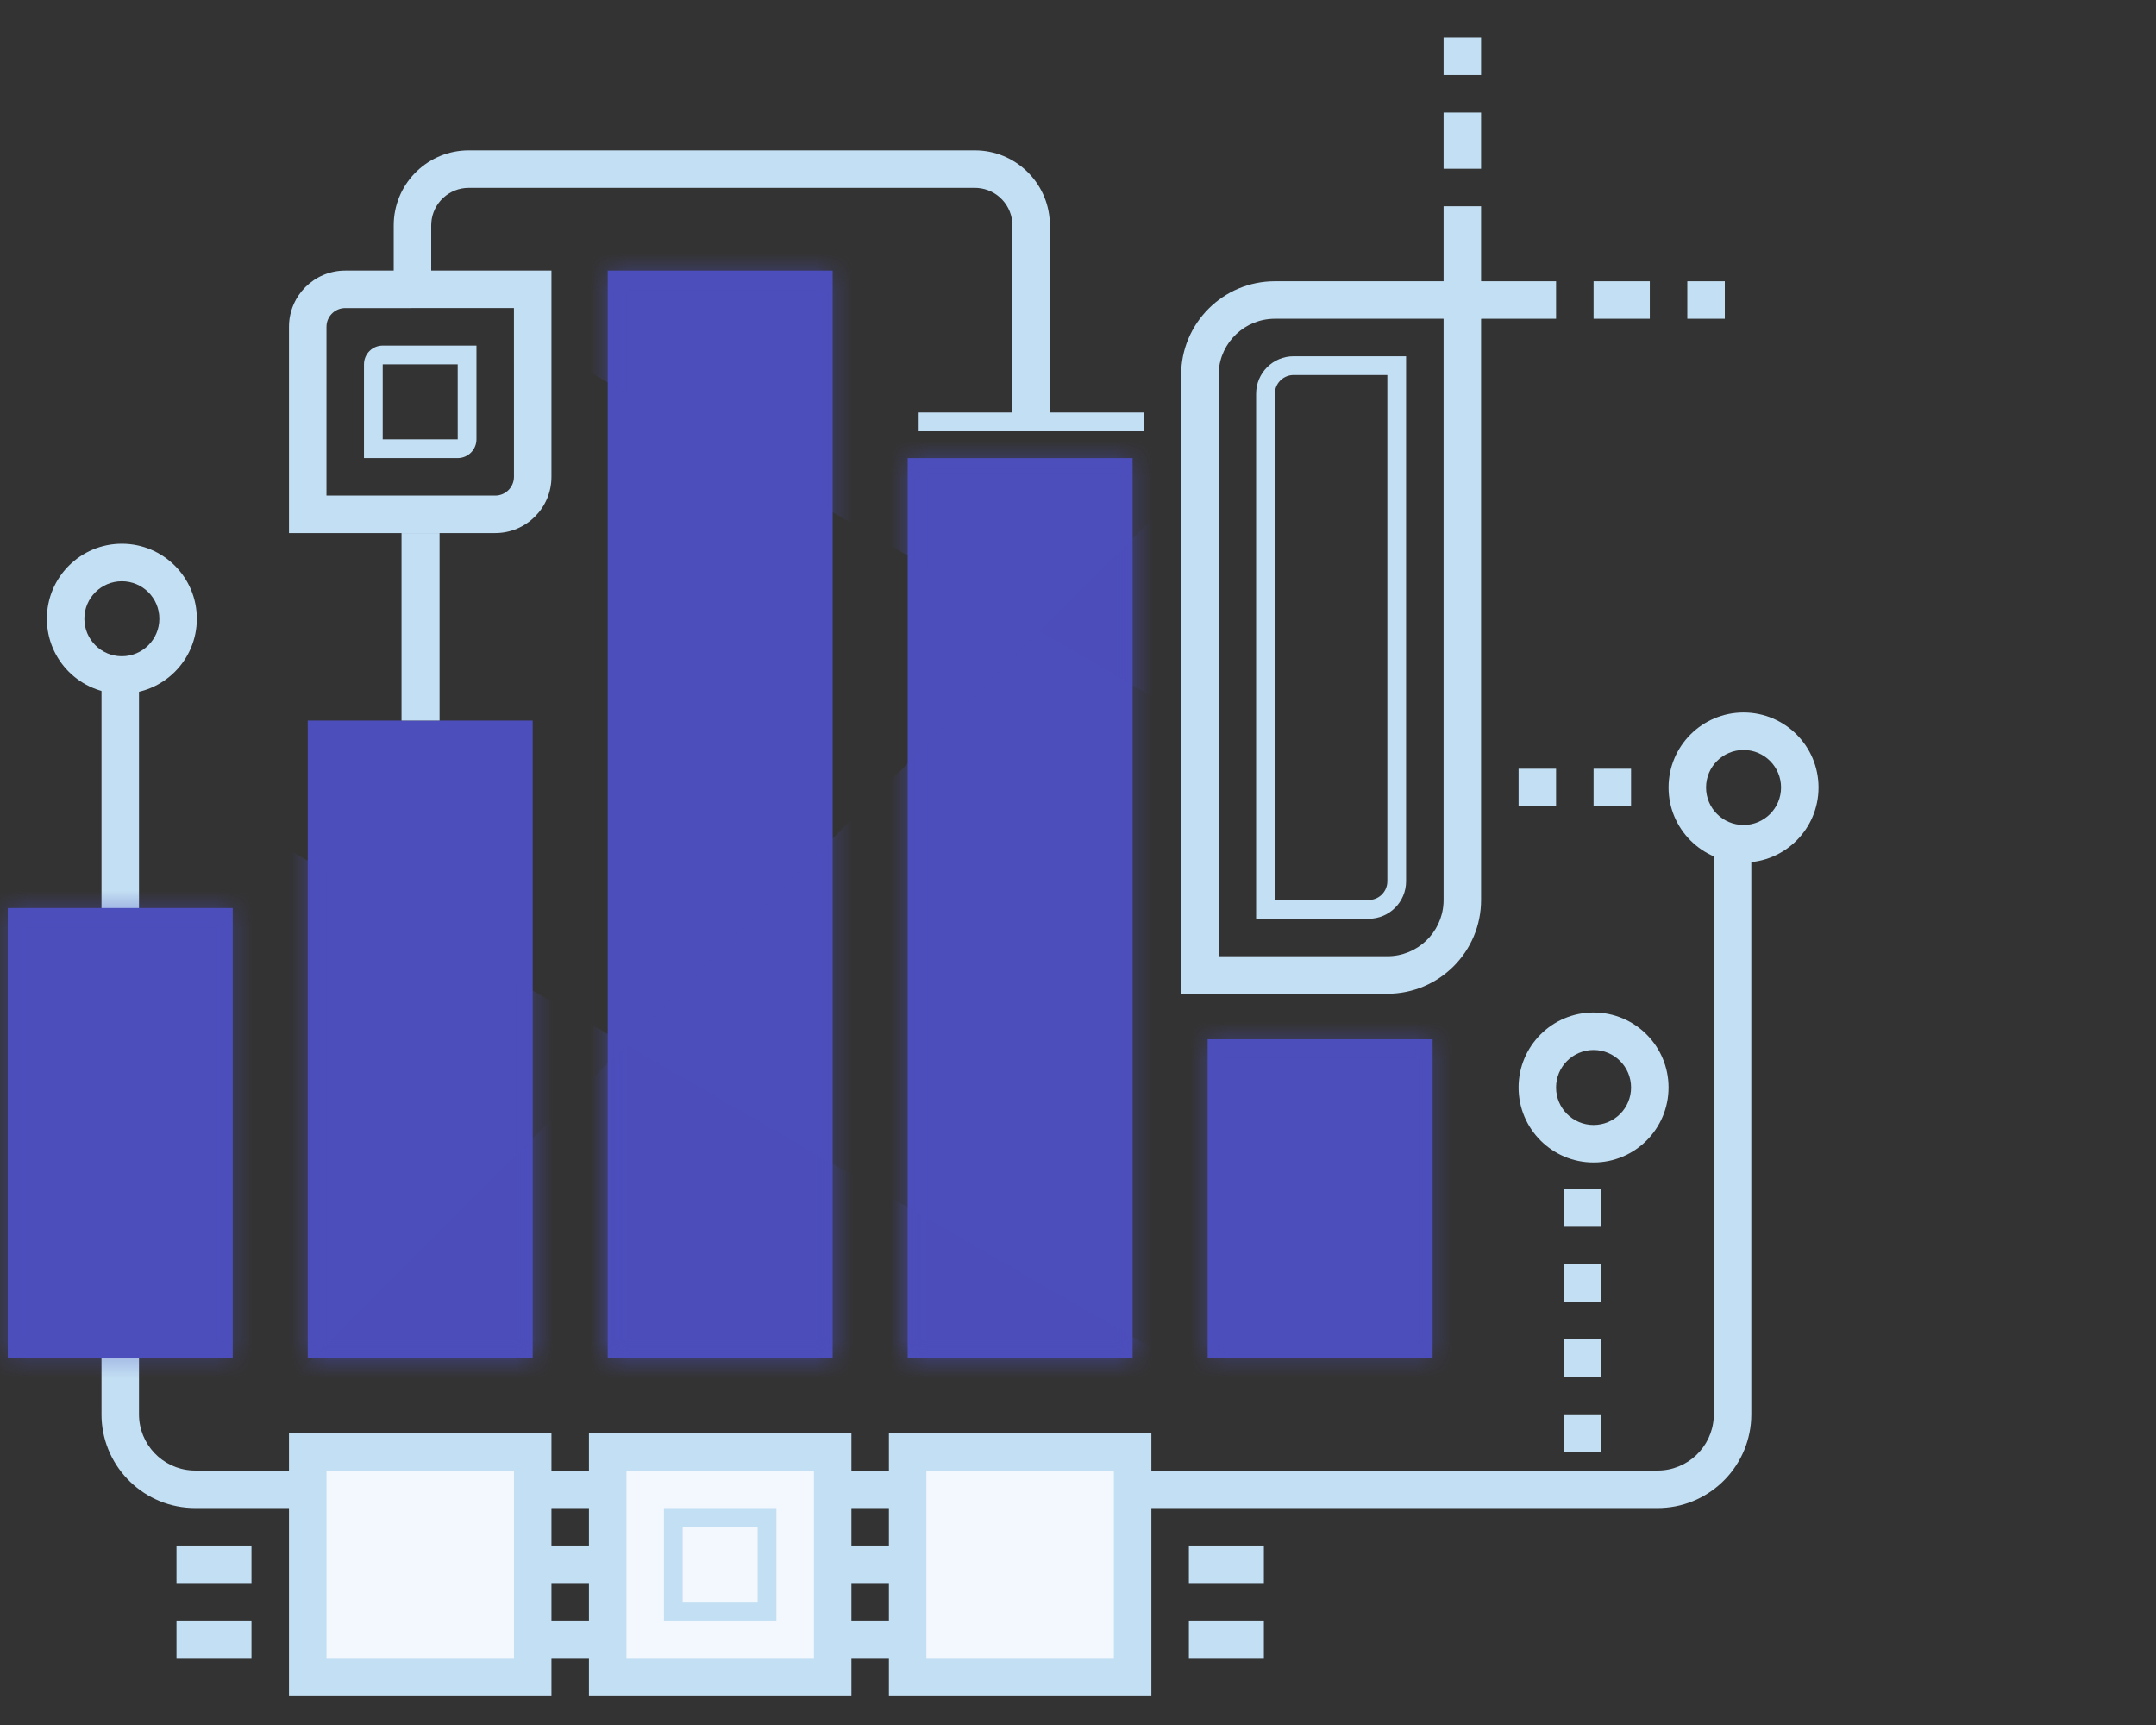 <svg width="115" height="92" viewBox="0 0 115 92" fill="none" xmlns="http://www.w3.org/2000/svg">
<rect x="0" y="0" width="115" height="92" fill="#333333" stroke="none"/>
<g id="icon03">
<rect id="Rectangle" x="81" y="41" width="2" height="2" fill="#C3DFF3"/>
<rect id="Rectangle Copy 2" x="83.414" y="63.43" width="2" height="2" fill="#C3DFF3"/>
<rect id="Rectangle Copy 3" x="83.414" y="67.43" width="2" height="2" fill="#C3DFF3"/>
<rect id="Rectangle Copy 4" x="83.414" y="71.43" width="2" height="2" fill="#C3DFF3"/>
<rect id="Rectangle Copy 102" x="83.414" y="75.43" width="2" height="2" fill="#C3DFF3"/>
<rect id="Rectangle Copy 103" x="85" y="41" width="2" height="2" fill="#C3DFF3"/>
<path id="Path" d="M7.414 35.545V75.43C7.414 77.027 8.662 78.333 10.237 78.424L10.414 78.43H88.414C90.011 78.43 91.317 77.181 91.409 75.606L91.414 75.43V44.308H93.414V75.43C93.414 78.118 91.291 80.311 88.63 80.425L88.414 80.43H10.414C7.725 80.43 5.532 78.307 5.418 75.647L5.414 75.43V35.545H7.414Z" fill="#C3DFF3"/>
<rect id="Rectangle_2" x="27.414" y="82.43" width="6" height="2" fill="#C3DFF3"/>
<rect id="Rectangle Copy 99" x="27.414" y="86.43" width="6" height="2" fill="#C3DFF3"/>
<rect id="Rectangle Copy 98" x="43.414" y="82.43" width="6" height="2" fill="#C3DFF3"/>
<rect id="Rectangle Copy 101" x="63.414" y="82.43" width="4" height="2" fill="#C3DFF3"/>
<rect id="Rectangle Copy 105" x="9.414" y="82.43" width="4" height="2" fill="#C3DFF3"/>
<rect id="Rectangle Copy 104" x="63.414" y="86.43" width="4" height="2" fill="#C3DFF3"/>
<rect id="Rectangle Copy 106" x="9.414" y="86.43" width="4" height="2" fill="#C3DFF3"/>
<rect id="Rectangle Copy 100" x="43.414" y="86.43" width="6" height="2" fill="#C3DFF3"/>
<g id="Group">
<path id="Rectangle Copy 25" d="M49.414 77.43H48.414V78.43V88.43V89.43H49.414H59.414H60.414V88.43V78.43V77.43H59.414H49.414Z" fill="#F3F8FE" stroke="#C3DFF3" stroke-width="2"/>
</g>
<g id="Group Copy">
<path id="Rectangle Copy 25_2" d="M34.414 77.43H33.414V78.43V86.43V87.43H34.414H42.414H43.414V86.43V78.43V77.43H42.414H34.414Z" fill="#F3F8FE" stroke="#C3DFF3" stroke-width="2"/>
</g>
<g id="Group Copy 3">
<path id="Rectangle Copy 25_3" d="M33.414 77.43H32.414V78.43V88.43V89.43H33.414H43.414H44.414V88.43V78.43V77.43H43.414H33.414Z" fill="#F3F8FE" stroke="#C3DFF3" stroke-width="2"/>
</g>
<g id="Group Copy 2">
<path id="Rectangle Copy 25_4" d="M17.414 77.43H16.414V78.43V88.43V89.43H17.414H27.414H28.414V88.43V78.43V77.43H27.414H17.414Z" fill="#F3F8FE" stroke="#C3DFF3" stroke-width="2"/>
</g>
<g id="Rectangle + Rectangle Copy 96 Mask">
<path id="Mask" fill-rule="evenodd" clip-rule="evenodd" d="M44.414 14.43H32.414V72.43H44.414V14.43ZM16.414 38.43H28.414V72.43H16.414V38.43ZM0.414 48.43H12.414V72.43H0.414V48.43ZM48.414 24.43H60.414V72.43H48.414V24.43ZM76.414 55.43H64.414V72.43H76.414V55.43Z" fill="#4B4EBB"/>
<mask id="mask0" mask-type="alpha" maskUnits="userSpaceOnUse" x="0" y="14" width="77" height="59">
<path id="Mask_2" fill-rule="evenodd" clip-rule="evenodd" d="M44.414 14.43H32.414V72.43H44.414V14.43ZM16.414 38.43H28.414V72.43H16.414V38.43ZM0.414 48.43H12.414V72.43H0.414V48.43ZM48.414 24.43H60.414V72.43H48.414V24.43ZM76.414 55.43H64.414V72.43H76.414V55.43Z" fill="white"/>
</mask>
<g mask="url(#mask0)">
<g id="Rectangle_3" style="mix-blend-mode:multiply" opacity="0.5">
<rect x="-1.533" y="35.545" width="104" height="38" transform="rotate(30 -1.533 35.545)" fill="#4B4EBB"/>
</g>
<g id="Rectangle Copy" style="mix-blend-mode:multiply" opacity="0.5">
<rect x="32.467" y="-23.455" width="104" height="38" transform="rotate(30 32.467 -23.455)" fill="#4B4EBB"/>
</g>
<g id="Rectangle Copy 96" style="mix-blend-mode:multiply" opacity="0.5">
<rect x="3.795" y="85.335" width="104" height="58" transform="rotate(-45 3.795 85.335)" fill="#4B4EBB"/>
</g>
</g>
</g>
<path id="Oval Copy 3" fill-rule="evenodd" clip-rule="evenodd" d="M2.5 33C2.5 30.791 4.291 29 6.5 29C8.709 29 10.5 30.791 10.5 33C10.5 35.209 8.709 37 6.5 37C4.291 37 2.5 35.209 2.5 33ZM8.5 33C8.5 31.895 7.605 31 6.5 31C5.395 31 4.5 31.895 4.5 33C4.5 34.105 5.395 35 6.5 35C7.605 35 8.5 34.105 8.5 33Z" fill="#C3DFF3"/>
<path id="Oval Copy 4" fill-rule="evenodd" clip-rule="evenodd" d="M89 42C89 39.791 90.791 38 93 38C95.209 38 97 39.791 97 42C97 44.209 95.209 46 93 46C90.791 46 89 44.209 89 42ZM95 42C95 40.895 94.105 40 93 40C91.895 40 91 40.895 91 42C91 43.105 91.895 44 93 44C94.105 44 95 43.105 95 42Z" fill="#C3DFF3"/>
<path id="Oval Copy 5" fill-rule="evenodd" clip-rule="evenodd" d="M81 58C81 55.791 82.791 54 85 54C87.209 54 89 55.791 89 58C89 60.209 87.209 62 85 62C82.791 62 81 60.209 81 58ZM87 58C87 56.895 86.105 56 85 56C83.895 56 83 56.895 83 58C83 59.105 83.895 60 85 60C86.105 60 87 59.105 87 58Z" fill="#C3DFF3"/>
<path id="Rectangle_4" fill-rule="evenodd" clip-rule="evenodd" d="M79 48V15H68C65.239 15 63 17.239 63 20V53H74C76.761 53 79 50.761 79 48ZM68 17H77V48L76.995 48.176C76.904 49.751 75.598 51 74 51H65V20L65.005 19.824C65.096 18.249 66.402 17 68 17Z" fill="#C3DFF3"/>
<path id="Rectangle Copy 97" fill-rule="evenodd" clip-rule="evenodd" d="M29.414 25.43V14.43H18.414C16.757 14.43 15.414 15.773 15.414 17.43V28.43H26.414C28.07 28.43 29.414 27.087 29.414 25.43ZM18.414 16.43L27.413 16.429L27.414 25.43L27.407 25.546C27.349 26.044 26.926 26.43 26.414 26.43L17.413 26.429L17.414 17.43L17.42 17.313C17.478 16.816 17.901 16.43 18.414 16.43Z" fill="#C3DFF3"/>
<path id="Rectangle Copy 97_2" fill-rule="evenodd" clip-rule="evenodd" d="M25.414 23.43V18.43H20.414C19.861 18.43 19.414 18.877 19.414 19.43V24.43H24.414C24.966 24.43 25.414 23.982 25.414 23.43ZM24.413 19.429L24.414 23.43L20.413 23.429L20.414 19.43L24.413 19.429Z" fill="#C3DFF3"/>
<path id="Rectangle_5" fill-rule="evenodd" clip-rule="evenodd" d="M21.417 28.43L23.445 28.43V38.43H21.417L21.417 28.43Z" fill="#C3DFF3"/>
<rect id="Rectangle_6" x="77" y="11" width="2" height="6" fill="#C3DFF3"/>
<rect id="Rectangle_7" x="77" y="15" width="6" height="2" fill="#C3DFF3"/>
<rect id="Rectangle Copy 56" x="85" y="15" width="3" height="2" fill="#C3DFF3"/>
<rect id="Rectangle Copy 57" x="90" y="15" width="2" height="2" fill="#C3DFF3"/>
<rect id="Rectangle Copy 54" x="77" y="6" width="2" height="3" fill="#C3DFF3"/>
<rect id="Rectangle Copy 55" x="77" y="2" width="2" height="2" fill="#C3DFF3"/>
<path id="Rectangle_8" fill-rule="evenodd" clip-rule="evenodd" d="M75 47V19H69C67.895 19 67 19.895 67 21V49H73C74.105 49 75 48.105 75 47ZM69 20H74V47L73.993 47.117C73.936 47.614 73.513 48 73 48H68V21L68.007 20.883C68.064 20.386 68.487 20 69 20Z" fill="#C3DFF3"/>
<path id="Path 8" d="M52 8.019C54.142 8.019 55.891 9.703 55.995 11.819L56 12.019V23H54V12.019C54 10.965 53.184 10.101 52.149 10.024L52 10.019H25C23.946 10.019 23.082 10.835 23.006 11.87L23 12.019V15.995H21V12.019C21 9.877 22.684 8.128 24.8 8.024L25 8.019H52Z" fill="#C3DFF3"/>
<rect id="Rectangle_9" x="49" y="22" width="12" height="1" fill="#C3DFF3"/>
<path id="Rectangle_10" fill-rule="evenodd" clip-rule="evenodd" d="M41.414 86.43V80.43H35.414V86.43H41.414ZM36.413 81.429H40.413V85.429H36.413V81.429Z" fill="#C3DFF3"/>
</g>
</svg>
